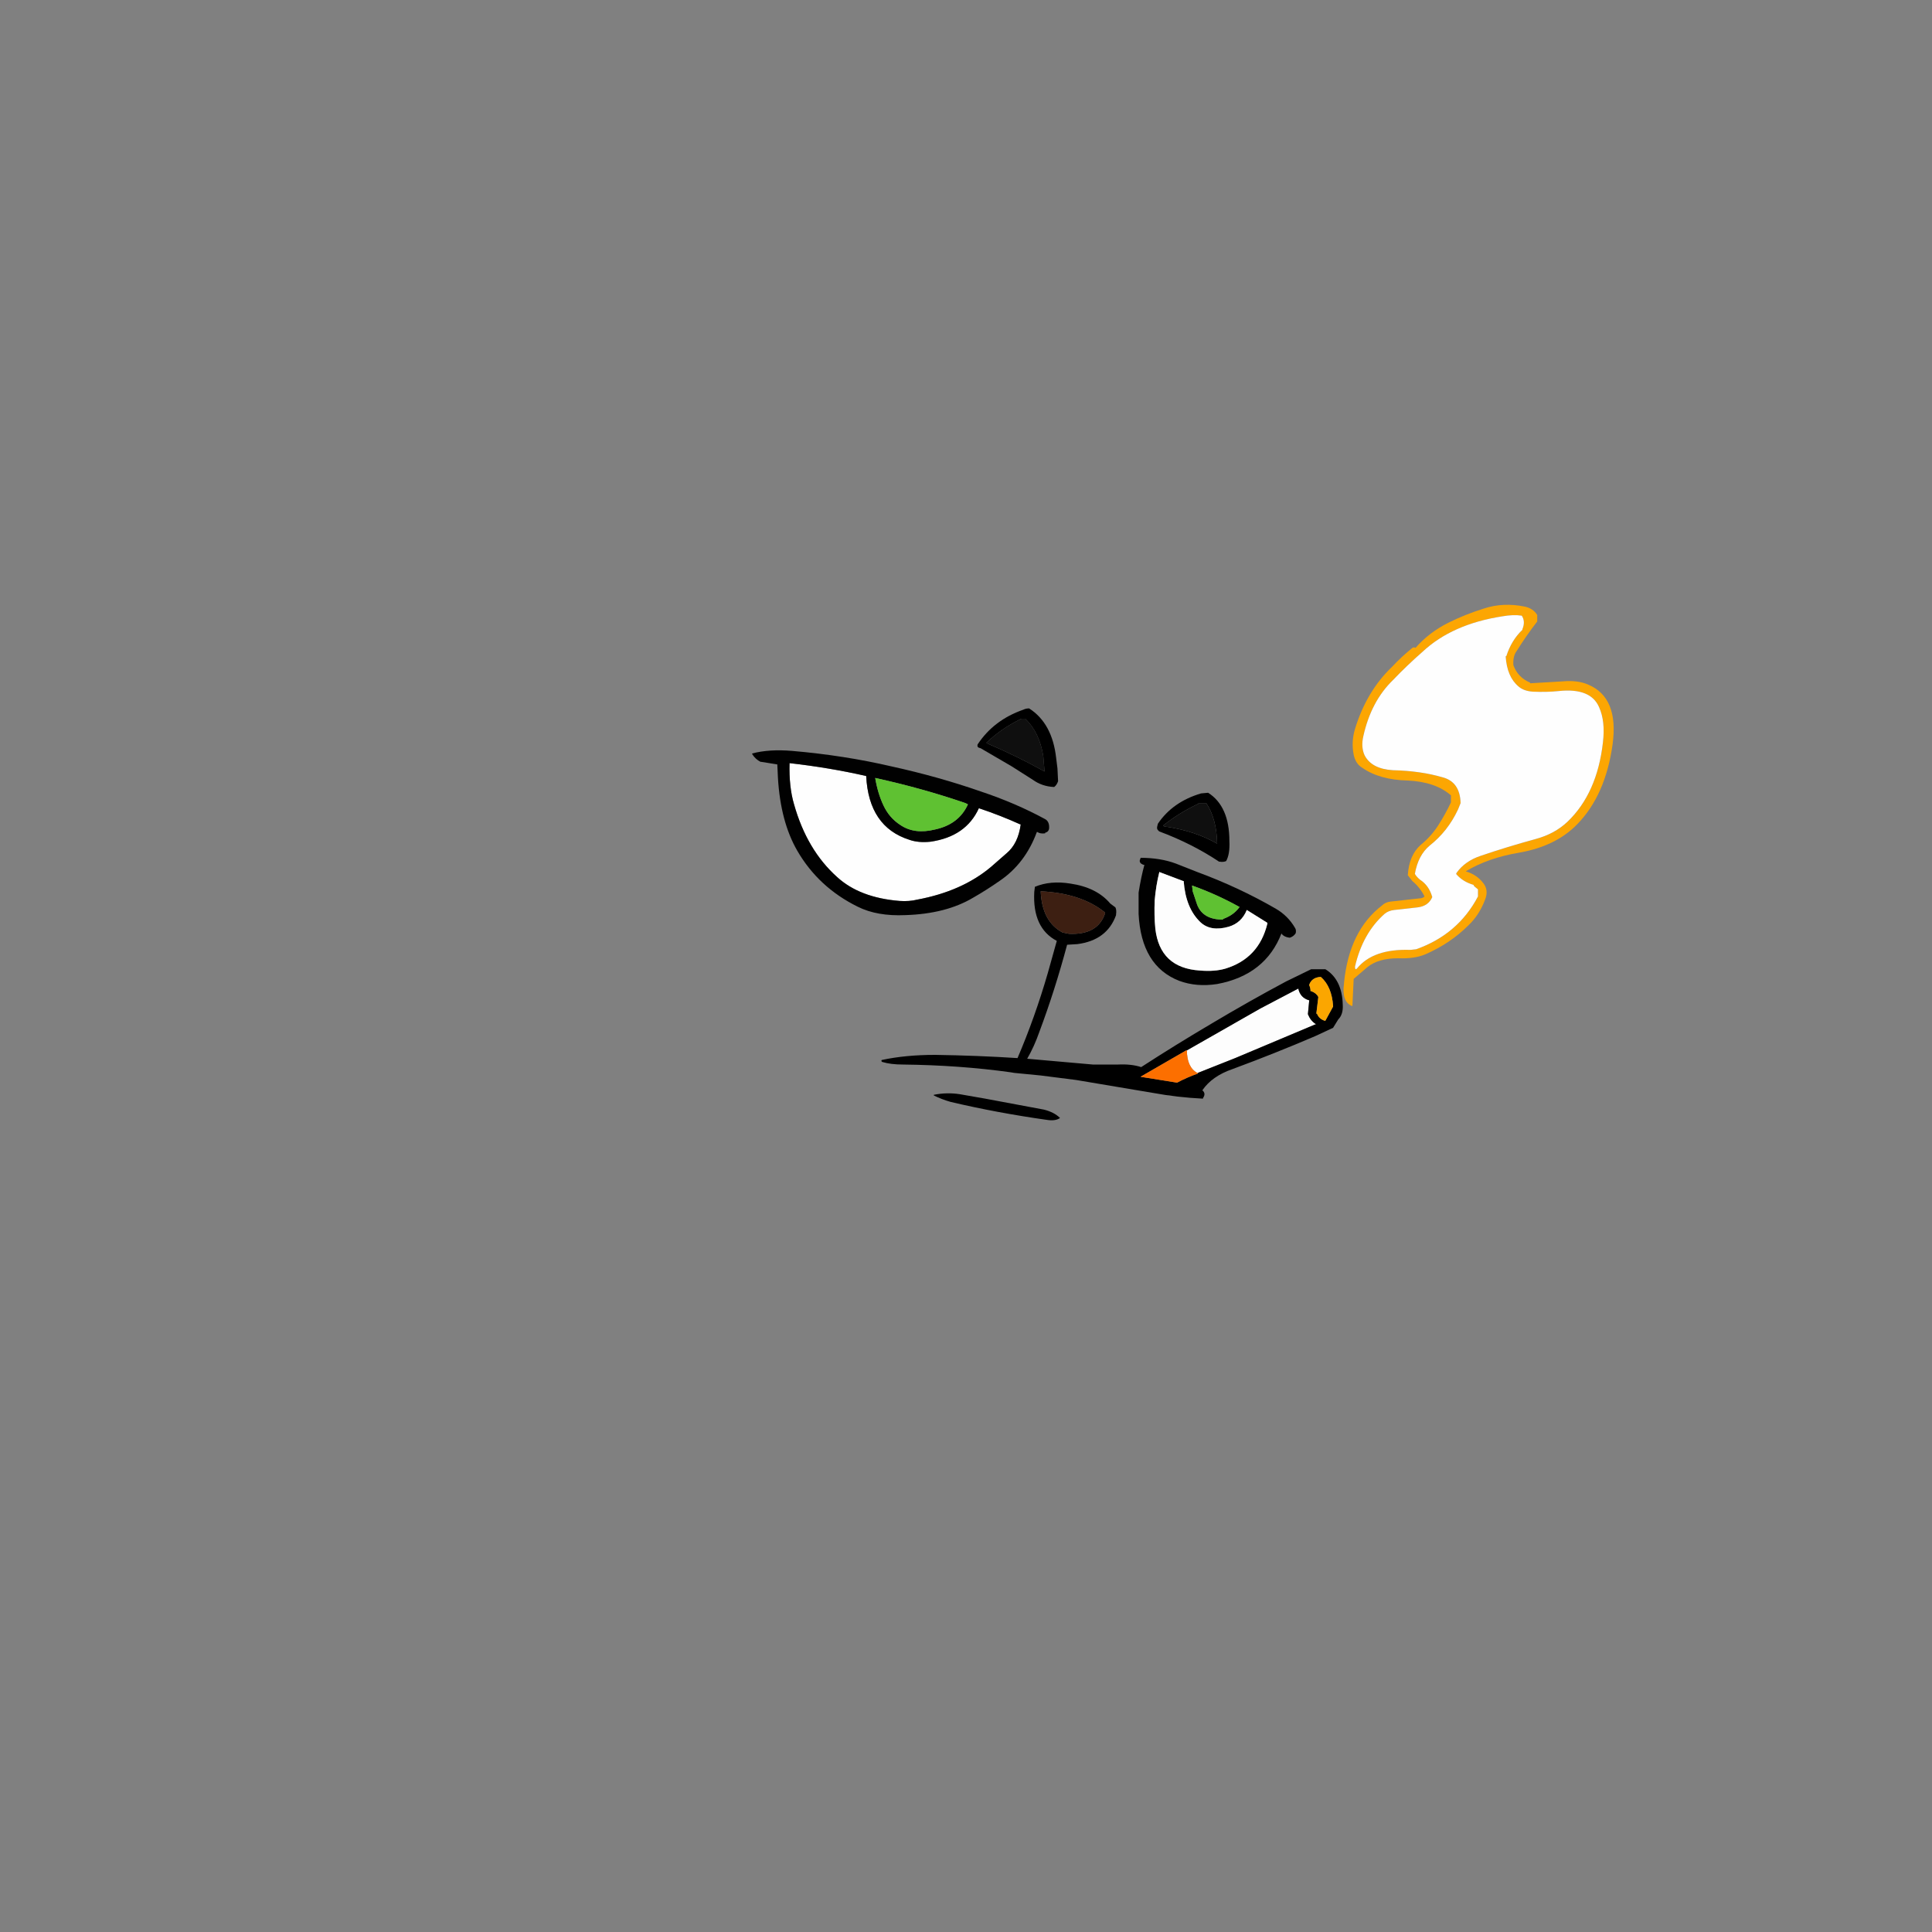 <svg xmlns="http://www.w3.org/2000/svg" xmlns:xlink="http://www.w3.org/1999/xlink" width="3000" height="3000" preserveAspectRatio="none"><rect width="100%" height="100%" fill="#808080" stroke="none"/><defs><g id="a"><path d="M1626 1739q13 2 20-3-9-9-25-13l-91-17-40-7q-20-3-40 1v1q12 6 26 10 72 17 150 28Z"/><path fill="#FCA602" d="M2387 965v-10q-6-10-19-13-34-7-64 3-29 9-55 22-30 15-51 39-3-2-6 1-16 13-30 28-40 38-58 97-6 20-2 40 3 14 13 20 27 19 71 20 43 2 67 23v11q-9 19-20 36t-27 30q-18 16-20 47l7 9q12 10 19 24-3 3-8 3l-45 5q-8 1-13 6-51 39-59 120v1q-4 28 12 35h1l2-42 21-18q17-14 48-14 25 1 42-6 39-17 67-45 17-16 26-40 6-15-3-26-10-13-27-18 35-21 83-29 57-10 90-44 44-45 55-124 10-73-38-93-16-7-39-5l-51 3v-1q-19-8-26-27-1-14 5-22 15-24 32-46m-23 12v1q-17 16-25 41h-1q2 32 20 47 8 7 22 8 22 1 41-1 49-5 62 25 10 22 6 55-9 79-55 123-20 19-50 27-44 12-85 26-24 8-37 26l-1 2q10 12 27 17l1 2 6 5v11q-31 59-96 82l-9 1q-58-2-83 29-3 3-3-3 12-52 46-82 6-5 15-6l36-4q17-2 23-16-5-18-19-27-5-4-8-9 5-29 23-44 28-22 44-56l4-10q-1-33-28-40-34-10-77-11-33-2-44-23-6-13-2-30 12-54 46-87 22-23 46-44 46-43 124-55 17-3 30-1 6 9 1 21Z"/><path fill="#FEFEFE" d="M2364 978v-1q5-12-1-21-13-2-30 1-78 12-124 55-24 21-46 44-34 33-46 87-4 17 2 30 11 21 44 23 43 1 77 11 27 7 28 40l-4 10q-16 34-44 56-18 15-23 44 3 5 8 9 14 9 19 27-6 14-23 16l-36 4q-9 1-15 6-34 30-46 82 0 6 3 3 25-31 83-29l9-1q65-23 96-82v-11l-6-5-1-2q-17-5-27-17l1-2q13-18 37-26 41-14 85-26 30-8 50-27 46-44 55-123 4-33-6-55-13-30-62-25-19 2-41 1-14-1-22-8-18-15-20-47h1q8-25 25-41m-779 302h-1q-31-14-64-25-20 44-75 52-19 2-33-3-63-20-67-99-57-13-119-20-1 37 7 64 20 71 67 113 35 32 97 37 15 1 27-2 70-13 115-51l24-21q18-15 22-45Z"/><path fill="#010101" d="m1859 1354-33-13q-24-9-55-9v1q-4 7 5 10h1q-5 18-9 43v33q4 81 63 104 27 10 59 5 75-14 100-79v1q4 5 12 6h1q6-2 9-7 1-5-1-8-11-19-30-30-57-33-122-57m-59 1v-1l37 14h1q3 42 26 64 16 15 44 7 20-6 28-26l32 20v1q-13 54-65 70-17 5-40 3-62-4-69-65-2-20-1-44 2-23 7-43m52 29-1-9q39 14 73 33h1q-9 13-26 19v1q-31 0-40-23l-7-21m-242-92h1q4 3 12 2v-1q5-1 6-6 1-11-6-15-46-25-100-43-66-23-139-39-73-17-154-24-36-3-62 4v1q5 8 13 12h1l25 4 1 21q4 68 30 113 33 57 94 87 30 15 74 13 63-2 105-27 21-12 41-26 40-27 58-76m-26-12h1q-4 30-22 45l-24 21q-45 38-115 51-12 3-27 2-62-5-97-37-47-42-67-113-8-27-7-64 62 7 119 20 4 79 67 99 14 5 33 3 55-8 75-52 33 11 64 25m-85-33 4 2q-14 31-51 39-32 8-54-7-17-11-26-30t-13-43q73 16 140 39Z"/><path fill="#5FC132" d="m1851 1375 1 9 7 21q9 23 40 23v-1q17-6 26-19h-1q-34-19-73-33m-348-126-4-2q-67-23-140-39 4 24 13 43t26 30q22 15 54 7 37-8 51-39Z"/><path fill="#FDFDFD" d="M1800 1354v1q-5 20-7 43-1 24 1 44 7 61 69 65 23 2 40-3 52-16 65-70v-1l-32-20q-8 20-28 26-28 8-44-7-23-22-26-64h-1l-37-14m216 181-59 31-114 65q0 26 16 35h1l58-23 126-53h-1q-8-5-12-15v-1l2-21h-1q-13-4-16-18Z"/><path d="m1876 1231-11 1q-44 13-67 47l-1 4q-1 4 1 6l2 2q51 19 93 47h1q6 1 10-1 6-11 5-31 0-54-33-75m-4 16h1q16 24 17 62v1q-33-19-77-26-5 0-7-2 25-20 55-34v-1h11Z"/><path fill="#0F0F0F" d="M1873 1247h-12v1q-30 14-55 34 2 2 7 2 44 7 77 26v-1q-1-38-17-62m-341-94v1q47 20 90 44l-2-24q-6-37-28-58h-6q-31 15-54 37Z"/><path d="m1607 1377-1 8q-3 56 35 76l-14 50q-20 69-47 132-62-4-128-5-46 0-83 8-1 2 1 3 13 4 32 4 88 1 167 12l6 1 41 4 55 7 119 20q38 7 78 9v-1q5-7-1-12 15-22 47-33 65-24 128-51l28-13 8-13q8-8 7-23-1-39-27-55h-22l-39 19q-58 31-115 65-56 33-110 68-15-5-36-4h-39l-102-9q11-19 19-42 24-64 43-135l16-1q46-6 60-45v-1q1-7-1-11l-8-6q-21-25-62-31-31-5-55 5m109 40v1q-11 34-56 32l-10-2q-32-17-34-64 63 3 100 33m241 149 59-31q3 14 16 18h1l-2 21v1q4 10 12 15h1l-126 53-58 23v1q-17 6-32 14h-1l-56-9 71-41h1l114-65m76-36v-1q4-11 17-12h1q17 15 19 45v1l-12 22h-1q-9-3-12-11h-1l3-25v-1q-3-6-11-9h-1q0-5-2-9m-515-374q-1 4 2 5l3 1 48 28 33 21q14 10 32 11h1q4-3 6-9l-1-20-2-16q-6-54-42-77-5 0-9 2-46 16-71 54m14-2v-1q23-22 54-37h6q22 21 28 58l2 24q-43-24-90-44Z"/><path fill="#FBA600" d="M2033 1529v1q2 4 2 9h1q8 3 11 9v1l-3 25h1q3 8 12 11h1l12-22v-1q-2-30-19-45h-1q-13 1-17 12Z"/><path fill="#FC6F00" d="M1843 1631h-1l-71 41 56 9h1q15-8 32-14v-1h-1q-16-9-16-35Z"/><path fill="#3D1F12" d="M1716 1418v-1q-37-30-100-33 2 47 34 64l10 2q45 2 56-32Z"/></g></defs><use xlink:href="#a"/></svg>